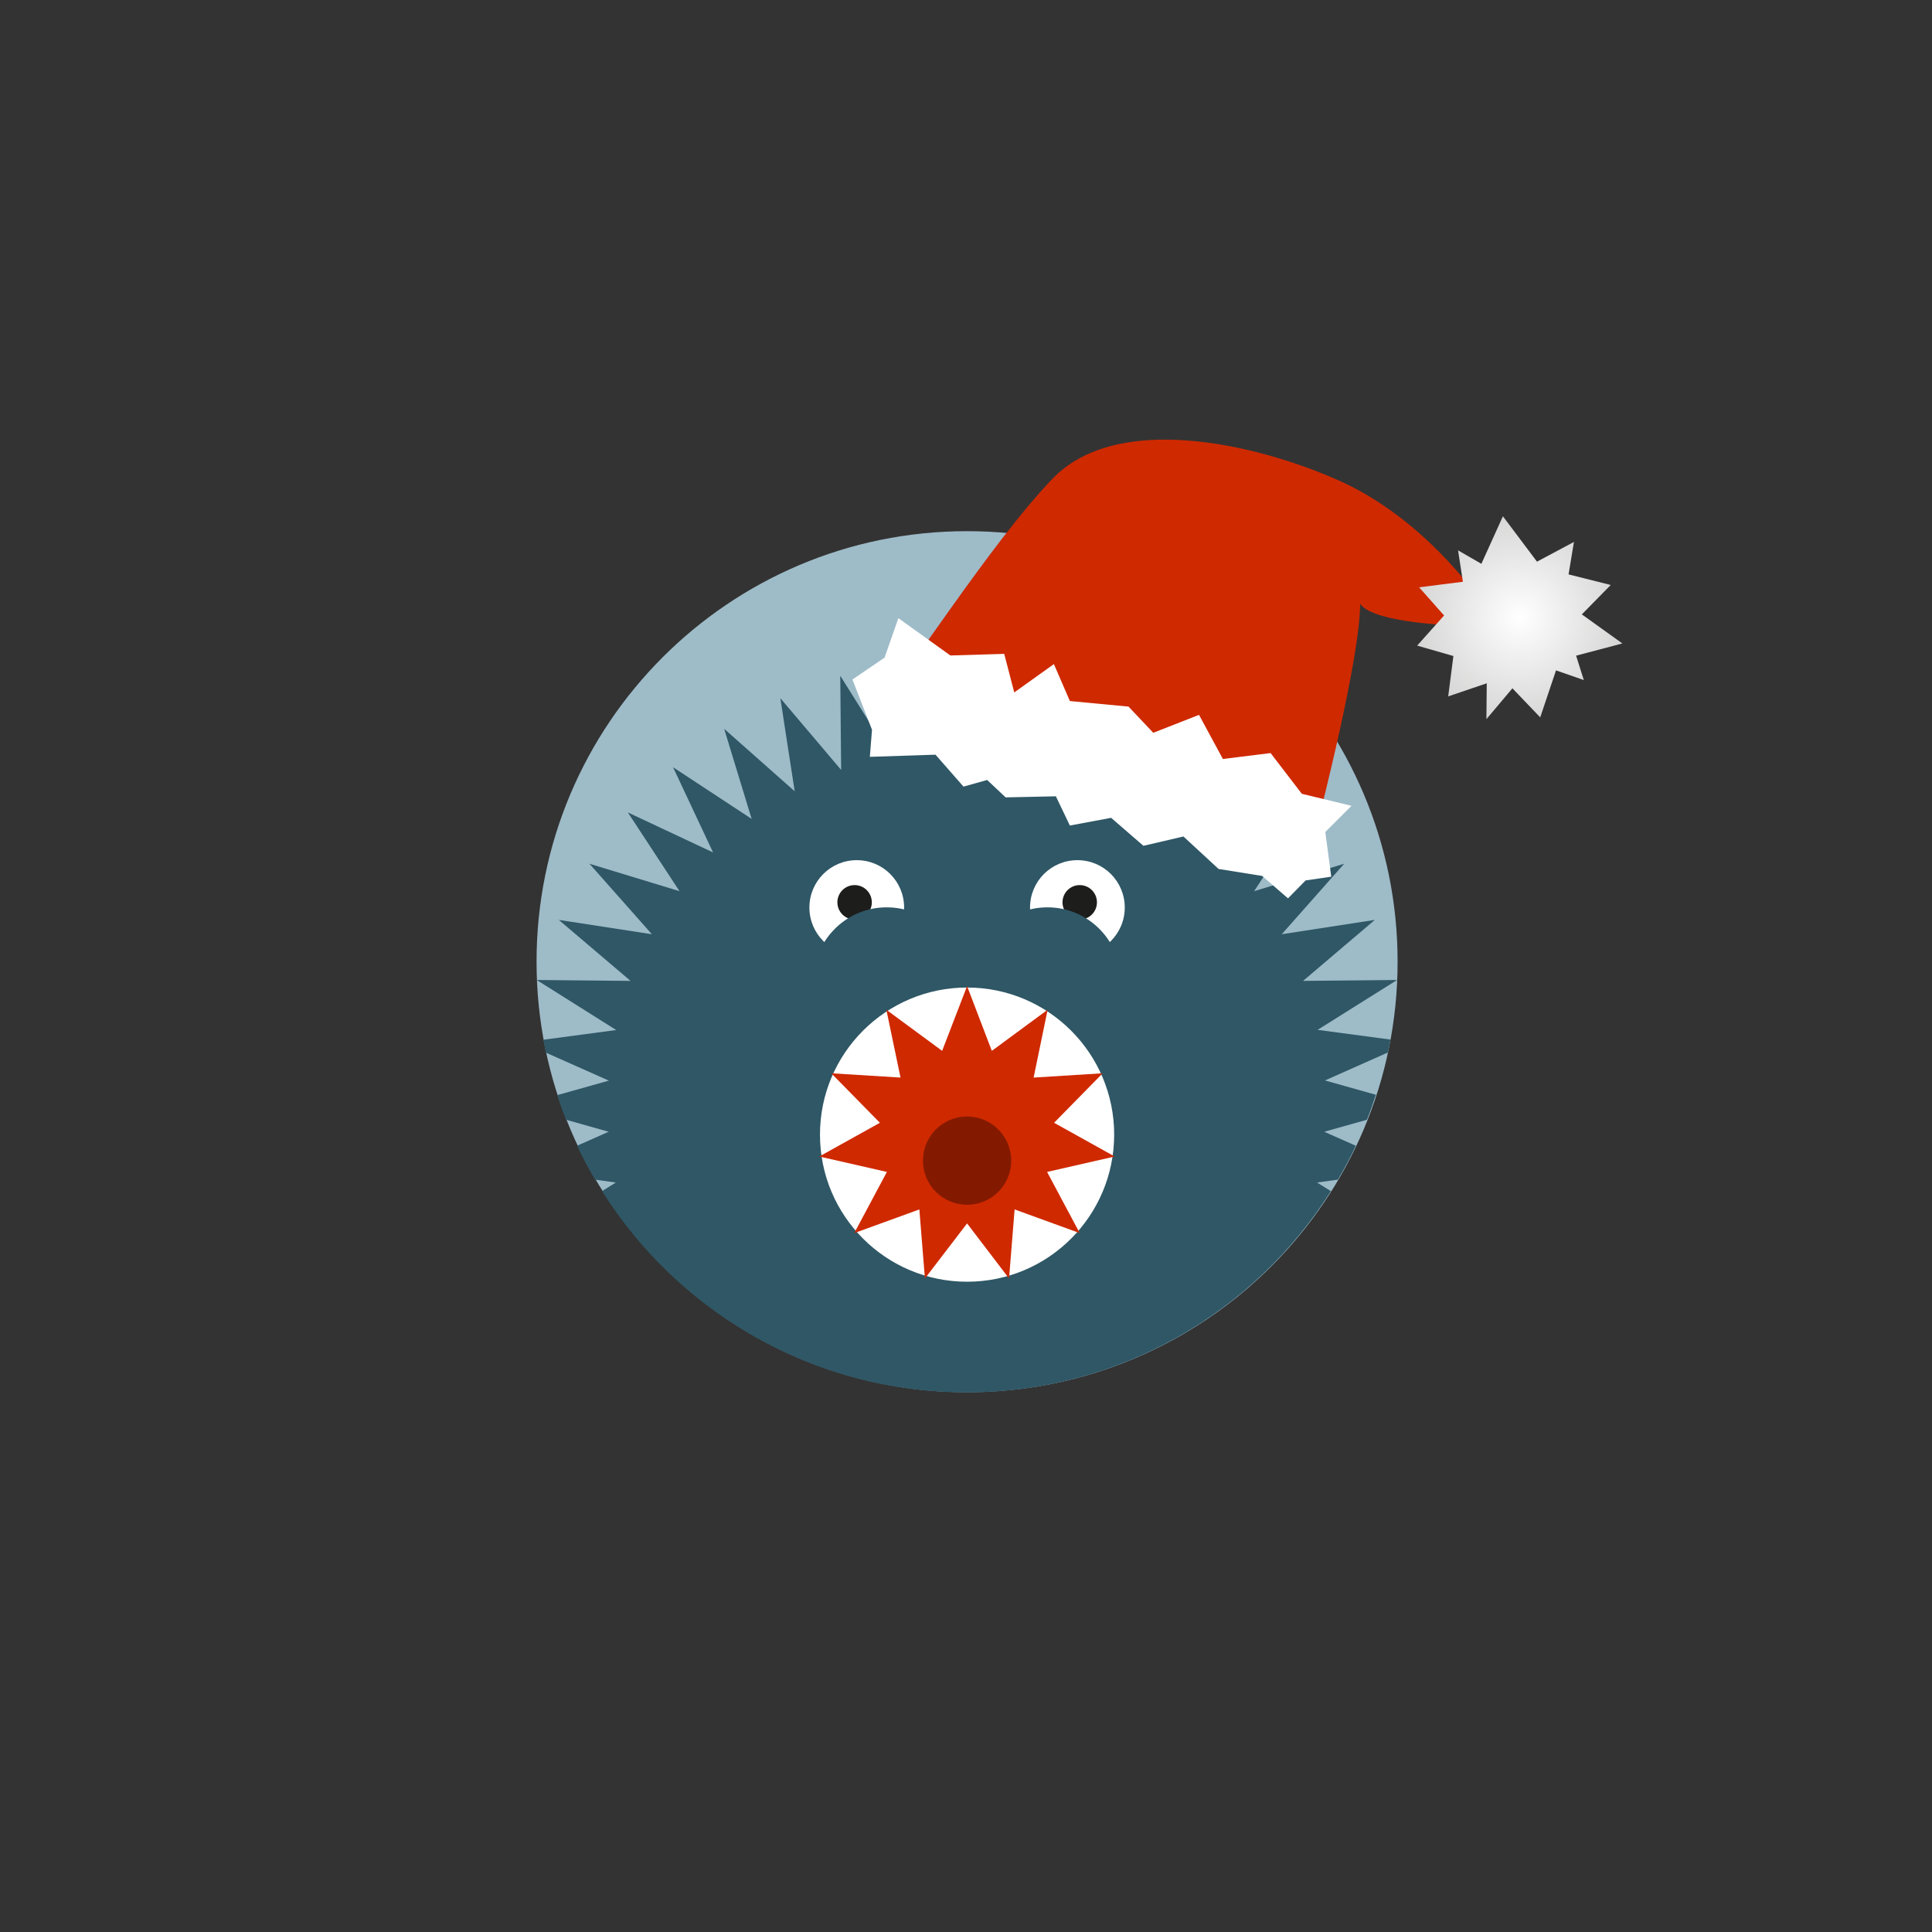<?xml version="1.0" encoding="UTF-8"?><svg id="Ebene_1" xmlns="http://www.w3.org/2000/svg" xmlns:xlink="http://www.w3.org/1999/xlink" viewBox="0 0 107.7 107.7"><rect x="0" y="0" width="107.7" height="107.7" fill="#333333" stroke="none"/><defs><style>.cls-1{fill:none;}.cls-2{fill:#fff;}.cls-3{fill:#831a00;}.cls-4{fill:#9ebbc8;}.cls-5{fill:#2f5766;}.cls-6{fill:#cf2900;}.cls-7{fill:#1d1d1b;}.cls-8{fill:url(#radial-gradient);}</style><radialGradient id="radial-gradient" cx="84.72" cy="34.43" fx="84.72" fy="34.43" r="31.73" gradientTransform="matrix(1, 0, 0, 1, 0, 0)" gradientUnits="userSpaceOnUse"><stop offset="0" stop-color="#fff"/><stop offset=".52" stop-color="#8b8b8a"/><stop offset="1" stop-color="#000"/></radialGradient></defs><rect class="cls-1" width="107.7" height="107.7"/><g><path class="cls-4" d="M77.91,53.61c0,13.25-10.74,24-24,24s-24-10.75-24-24,10.74-24,24-24,24,10.75,24,24Z"/><path class="cls-5" d="M76.74,61.04l-2.88-.81,3.51-1.56c.05-.24,.1-.48,.14-.72l-4.06-.54,4.43-2.78h0l-5.24,.05,4-3.4-5.19,.8,3.48-3.93-5.02,1.53,2.88-4.39-4.75,2.23,2.23-4.75-4.39,2.88,1.53-5.02-3.93,3.48,.8-5.19-3.4,4,.05-5.25-2.79,4.45-.7-5.2-2.13,4.8-1.43-5.05-1.43,5.05-2.13-4.8-.69,5.2-2.79-4.45,.05,5.25-3.39-4,.8,5.19-3.93-3.48,1.53,5.02-4.38-2.88,2.23,4.75-4.75-2.23,2.88,4.39-5.02-1.53,3.48,3.93-5.19-.8,4,3.4-5.23-.05h0l4.43,2.79-4.06,.54c.04,.24,.09,.48,.14,.72l3.51,1.56-2.88,.81c.15,.46,.32,.92,.49,1.37l2.38,.67-1.76,.78c.3,.65,.64,1.28,1,1.89l1.16,.16-.77,.48c4.25,6.74,11.76,11.22,20.31,11.22s16.07-4.48,20.32-11.22l-.77-.48,1.16-.16c.36-.61,.7-1.24,1-1.89l-1.76-.78,2.38-.67c.18-.45,.34-.91,.49-1.37Z"/><circle class="cls-2" cx="53.91" cy="63.25" r="8.2"/><polygon class="cls-6" points="53.91 54.97 55.29 58.58 58.4 56.29 57.62 60.07 61.47 59.83 58.76 62.59 62.14 64.47 58.37 65.33 60.19 68.74 56.56 67.42 56.25 71.27 53.91 68.2 51.56 71.27 51.25 67.42 47.62 68.74 49.44 65.33 45.67 64.47 49.05 62.59 46.34 59.83 50.2 60.07 49.41 56.29 52.52 58.58 53.91 54.97"/><path class="cls-3" d="M56.37,64.7c0,1.36-1.1,2.46-2.46,2.46s-2.46-1.1-2.46-2.46,1.1-2.46,2.46-2.46,2.46,1.1,2.46,2.46Z"/><g><path class="cls-2" d="M50.4,50.59c0,1.46-1.18,2.64-2.64,2.64s-2.64-1.18-2.64-2.64,1.18-2.64,2.64-2.64,2.64,1.18,2.64,2.64Z"/><path class="cls-7" d="M48.6,50.3c0,.53-.43,.96-.96,.96s-.96-.43-.96-.96,.43-.96,.96-.96,.96,.43,.96,.96Z"/></g><g><path class="cls-2" d="M57.42,50.59c0,1.46,1.18,2.64,2.64,2.64s2.64-1.18,2.64-2.64-1.18-2.64-2.64-2.64-2.64,1.18-2.64,2.64Z"/><circle class="cls-7" cx="60.19" cy="50.3" r=".96"/></g><g><path class="cls-5" d="M53.52,54.43c-.14-2.14-1.91-3.85-4.09-3.85s-3.95,1.7-4.09,3.85h8.17Z"/><path class="cls-5" d="M54.3,54.43c.14-2.14,1.91-3.85,4.09-3.85s3.95,1.7,4.09,3.85h-8.17Z"/></g><g><path class="cls-6" d="M49.46,38.65c.82-.53,5.66-8.27,9.21-11.96,3.55-3.7,11.19-2.02,15.93,.08,4.74,2.1,7.71,6.43,7.71,6.43l-.7,1.69s-5.01-.09-5.79-1.23c.01,3-2.29,11.91-2.29,11.91l-24.07-6.91Z"/><polygon class="cls-2" points="48.61 40.68 48.49 42.19 52.15 42.07 53.71 43.85 55.03 43.48 56.06 44.45 58.86 44.39 59.64 46.02 61.94 45.59 63.74 47.15 65.97 46.63 67.93 48.44 70.36 48.83 71.8 50.08 72.78 49.08 74.21 48.87 73.88 46.38 75.34 44.92 72.57 44.25 70.83 41.98 68.17 42.31 66.84 39.85 64.29 40.85 62.91 39.39 59.64 39.08 58.75 37.02 56.54 38.6 55.98 36.45 52.98 36.54 50.08 34.46 49.31 36.66 47.52 37.88 48.61 40.68"/><polygon class="cls-8" points="81.02 36.57 80.73 38.82 82.88 38.09 82.86 40.09 84.31 38.37 85.86 39.99 86.74 37.37 88.29 37.91 87.86 36.55 90.44 35.87 88.18 34.25 89.79 32.61 87.44 32.02 87.74 30.21 85.68 31.31 83.78 28.78 82.58 31.43 81.28 30.68 81.55 32.43 79.11 32.74 80.5 34.31 79 35.99 81.02 36.57"/></g></g></svg>
